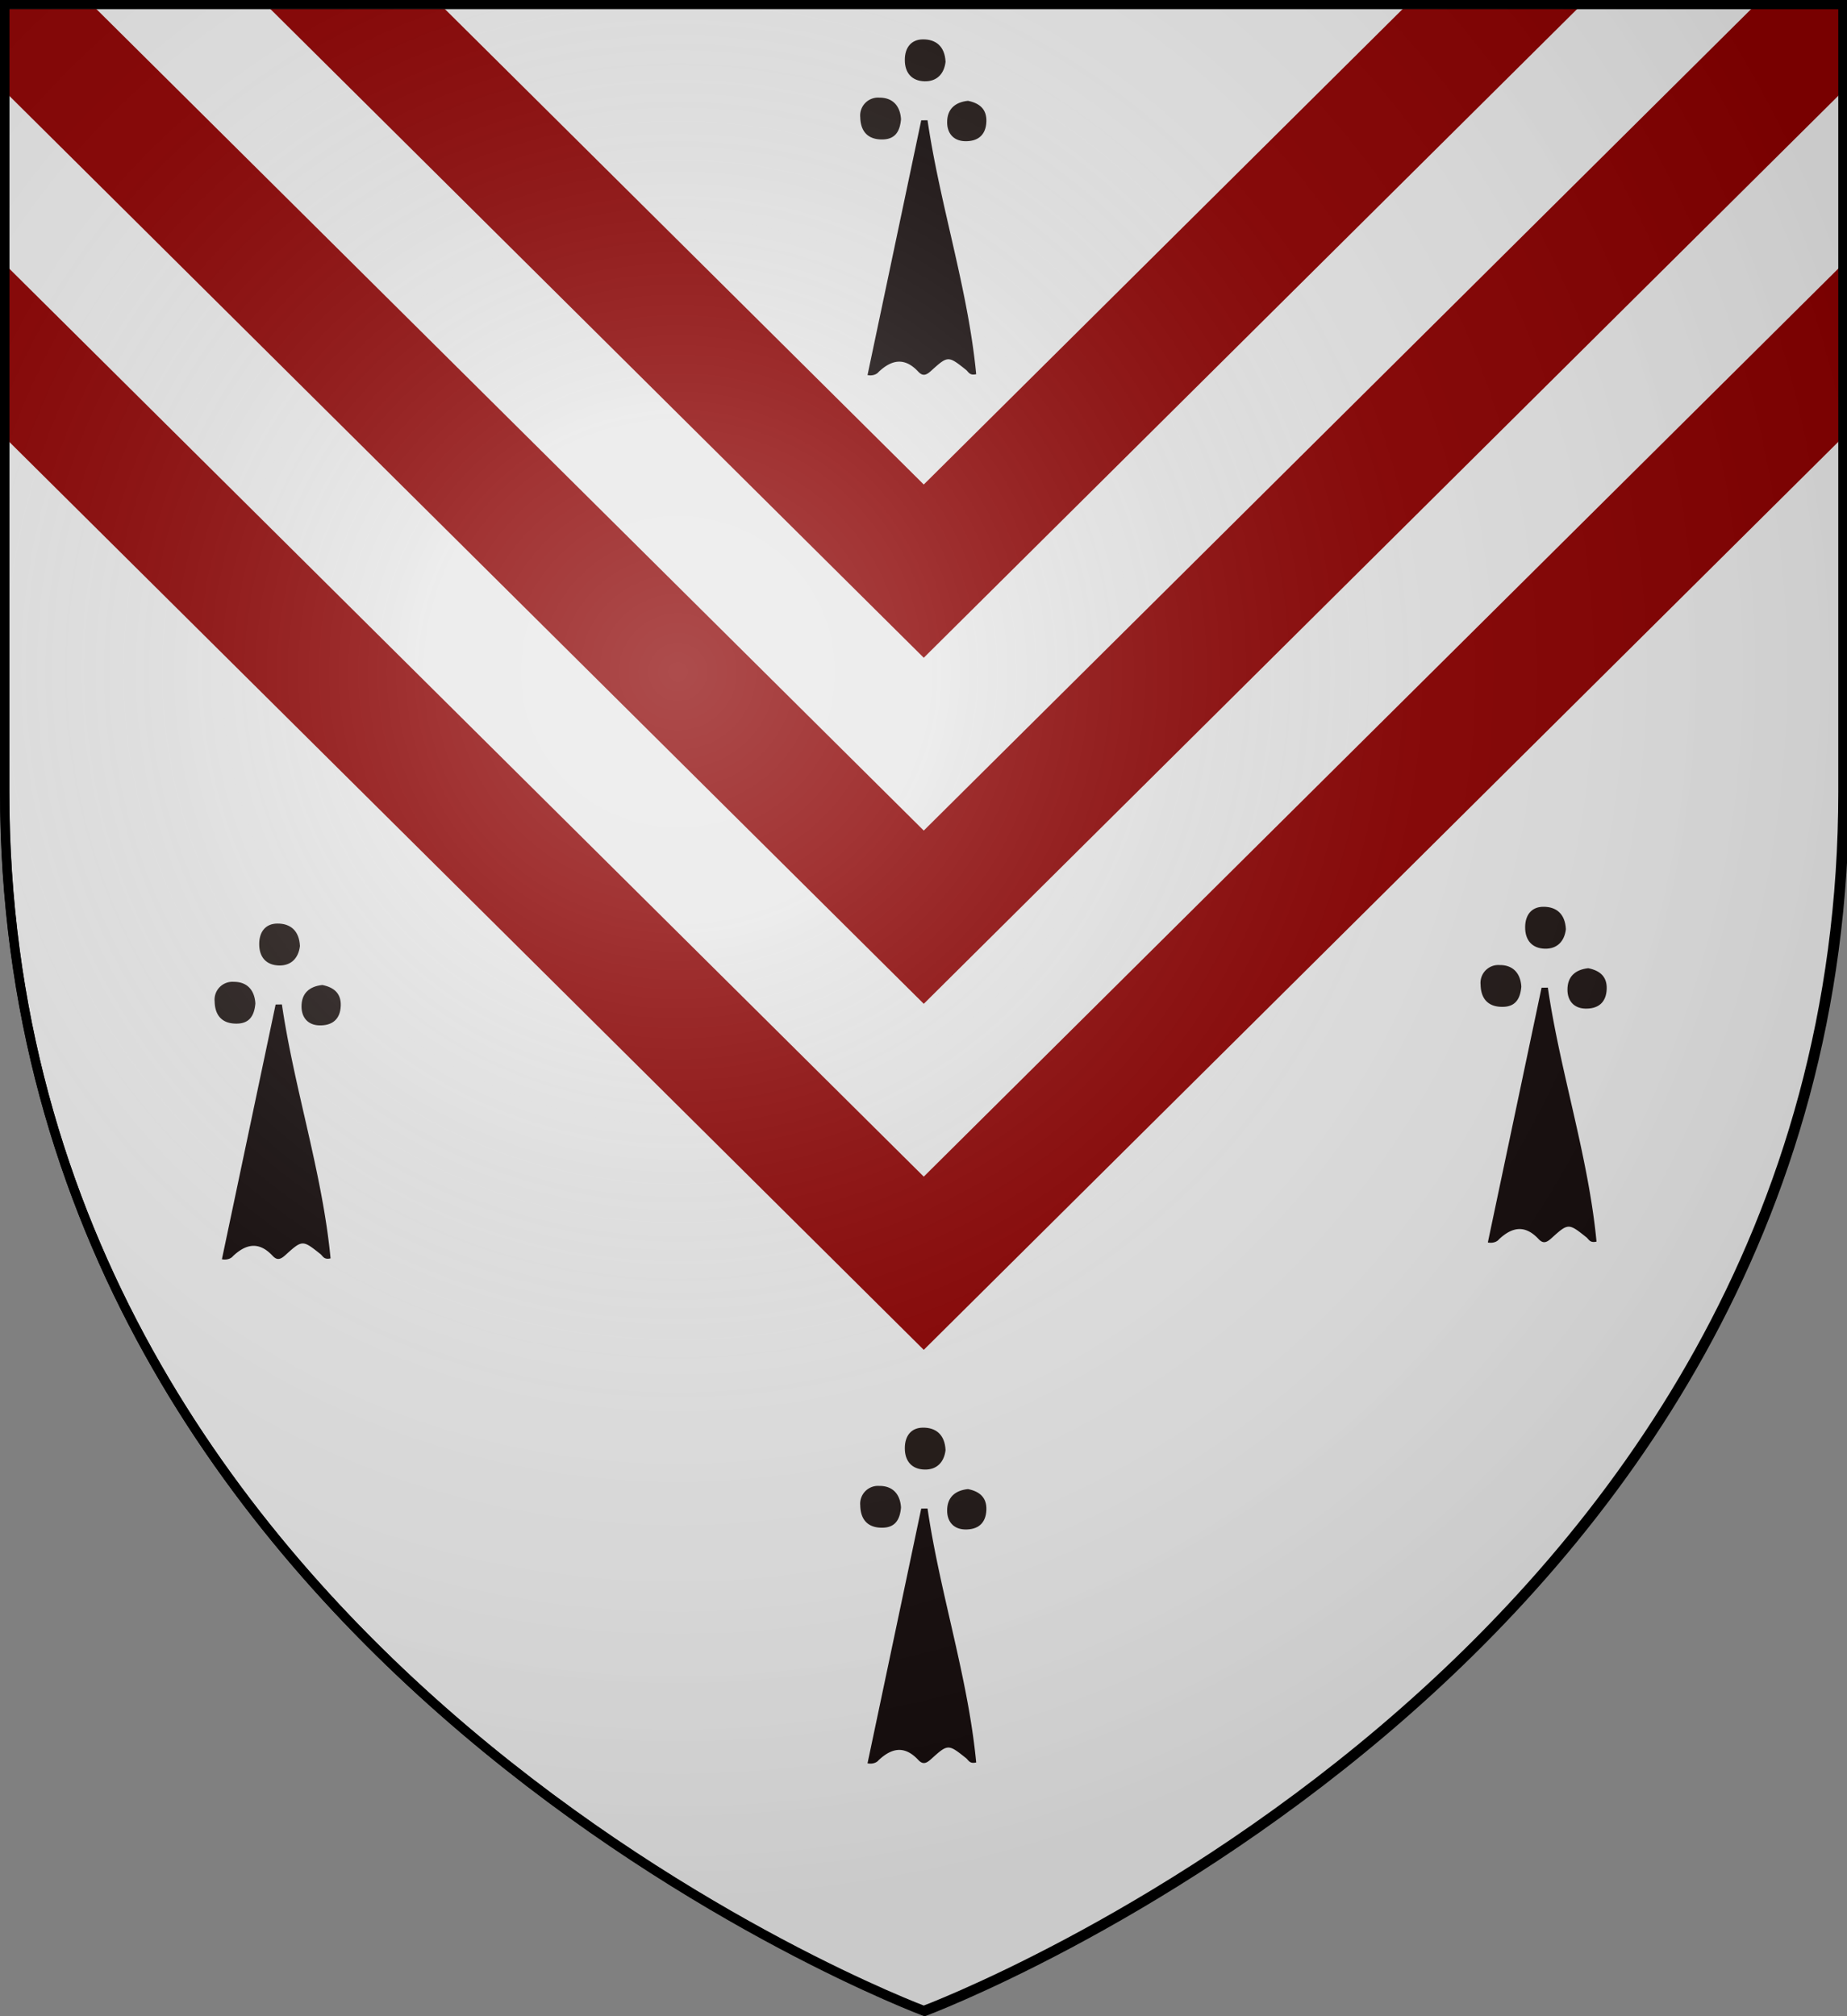 <?xml version="1.0" encoding="UTF-8" standalone="no"?>
<svg
   width="512"
   height="559"
   version="1.1"
   id="svg1301"
   sodipodi:docname="House Rosby.svg"
   inkscape:version="1.2.1 (9c6d41e410, 2022-07-14)"
   xmlns:inkscape="http://www.inkscape.org/namespaces/inkscape"
   xmlns:sodipodi="http://sodipodi.sourceforge.net/DTD/sodipodi-0.dtd"
   xmlns:xlink="http://www.w3.org/1999/xlink"
   xmlns="http://www.w3.org/2000/svg"
   xmlns:svg="http://www.w3.org/2000/svg"
   xmlns:rdf="http://www.w3.org/1999/02/22-rdf-syntax-ns#"
   xmlns:cc="http://creativecommons.org/ns#"
   xmlns:dc="http://purl.org/dc/elements/1.1/">
  <rect width="100%" height="100%" fill="#808080" stroke="none"/>
  <title
     id="title8344">House Rosby</title>
  <sodipodi:namedview
     id="namedview1303"
     pagecolor="#ffffff"
     bordercolor="#000000"
     borderopacity="0.25"
     inkscape:showpageshadow="2"
     inkscape:pageopacity="0.0"
     inkscape:pagecheckerboard="0"
     inkscape:deskcolor="#d1d1d1"
     showgrid="false"
     inkscape:zoom="1.2681818"
     inkscape:cx="196.34409"
     inkscape:cy="279.92832"
     inkscape:window-width="1920"
     inkscape:window-height="1017"
     inkscape:window-x="-8"
     inkscape:window-y="-8"
     inkscape:window-maximized="1"
     inkscape:current-layer="svg1301" />
  <defs
     id="defs1289">
    <radialGradient
       id="rg"
       gradientUnits="userSpaceOnUse"
       cx="220"
       cy="220"
       r="405">
      <stop
         style="stop-color:#ffffff;stop-opacity:.3"
         offset="0"
         id="stop1272" />
      <stop
         style="stop-color:#ffffff;stop-opacity:.2"
         offset=".2"
         id="stop1274" />
      <stop
         style="stop-color:#666666;stop-opacity:.1"
         offset=".6"
         id="stop1276" />
      <stop
         style="stop-color:#000000;stop-opacity:.13"
         offset="1"
         id="stop1278" />
    </radialGradient>
    <pattern
       id="ermine"
       patternUnits="userSpaceOnUse"
       x="0"
       y="0"
       width="133.3"
       height="188.6">
      <rect
         width="133.3"
         height="188.6"
         style="fill:#ffffff;"
         id="rect1281" />
      <path
         transform="translate(33.3,47.15)scale(0.9)"
         id="ermine-unit"
         d="m 0.4,-18.333 c -4.601,20.847 -13.103,35.568 -22.405,46.174 3.901,-1.097 8.202,-4.023 12.403,-6.675 -2.601,5.486 -5.201,10.149 -7.702,14.995 1.5,-0.549 6.401,-5.395 13.003,-12.527 1,9.783 2.401,14.447 4.501,21.121 1.7,-6.675 2.901,-11.155 4.201,-21.213 4.001,4.48 7.802,9.052 13.203,12.892 l -7.502,-15.544 c 3.901,2.469 8.202,5.76 12.403,7.132 C 12.703,16.87 4.401,2.514 0.4,-18.333 Z m -11.703,-5.669 c -5.201,0.274 -10.902,7.315 -16.504,1.372 3.301,8.138 9.202,4.206 9.702,5.486 5.901,9.875 14.703,1.829 12.703,-2.834 -1.9,-3.109 -3.801,-4.115 -5.901,-4.023 z m 21.805,-0.091 c -1.8,0.183 -3.501,1.28 -5.101,4.023 -2,4.663 6.801,12.709 12.803,2.834 0.4,-1.189 6.301,2.652 9.602,-5.486 -5.601,5.852 -11.302,-1.097 -16.504,-1.372 -0.3,0 -0.5,0 -0.8,0 z m -11.803,-20.664 c 7.002,8.778 -12.603,12.252 -2,20.481 4.501,2.834 15.103,-3.292 5.801,-10.789 -1.2,-0.64 4.201,-5.029 -3.801,-9.692 z" />
      <use
         xlink:href="#ermine-unit"
         transform="translate(66.6,94.3)"
         id="use1284" />
    </pattern>
    <clipPath
       id="clip-shield">
      <path
         id="shield"
         d="m 2,2 v 257 c 0,286 298,398 298,398 0,0 298,-112 298,-398 V 2 Z" />
    </clipPath>
    <radialGradient
       id="rg-3"
       gradientUnits="userSpaceOnUse"
       cx="220"
       cy="220"
       r="405"
       gradientTransform="matrix(0.856,0,0,0.85,-0.399,-0.735)">
      <stop
         style="stop-color:#ffffff;stop-opacity:.3"
         offset="0"
         id="stop753" />
      <stop
         style="stop-color:#ffffff;stop-opacity:.2"
         offset=".2"
         id="stop755" />
      <stop
         style="stop-color:#666666;stop-opacity:.1"
         offset=".6"
         id="stop757" />
      <stop
         style="stop-color:#000000;stop-opacity:.13"
         offset="1"
         id="stop759" />
    </radialGradient>
  </defs>
  <g
     id="Layer_2"
     data-name="Layer 2"
     transform="matrix(1.06,0,0,1.06,0.308,-0.178)"
     style="fill:#e8e8e8;fill-opacity:1">
    <path
       class="cls-1"
       d="M 927,122.76 V 328.6 a 314.37,314.37 0 0 1 -2.28,38 c -0.11,0.93 -0.24,1.86 -0.36,2.79 -0.12,0.93 -0.24,1.86 -0.39,2.79 q -0.7,5.05 -1.61,10 c -0.07,0.44 -0.15,0.87 -0.23,1.31 -0.15,0.8 -0.29,1.6 -0.45,2.39 -0.16,0.79 -0.34,1.8 -0.51,2.69 l -0.45,2.22 -0.24,1.16 c -0.15,0.71 -0.3,1.44 -0.47,2.15 q -0.8,3.55 -1.61,7 l -0.58,2.32 -0.52,2 q -1.52,5.88 -3.27,11.61 c -0.29,1 -0.59,1.94 -0.9,2.92 l -0.6,1.88 c -0.19,0.63 -0.39,1.25 -0.6,1.86 l -1.1,3.26 c -0.37,1.09 -0.68,2 -1,3 -0.47,1.28 -0.92,2.55 -1.39,3.81 -0.36,1 -0.73,2 -1.11,3 l -0.19,0.49 c -0.43,1.14 -0.87,2.25 -1.32,3.37 -0.45,1.12 -0.87,2.16 -1.32,3.19 a 3.35,3.35 0 0 1 -0.18,0.42 c -0.4,1 -0.8,2 -1.25,3 -0.45,1 -0.75,1.75 -1.13,2.62 l -0.66,1.49 c -0.47,1.07 -0.95,2.12 -1.44,3.15 -0.49,1.03 -0.9,2 -1.36,2.93 l -1,2.12 c -0.3,0.63 -0.6,1.25 -0.91,1.88 -0.63,1.32 -1.31,2.64 -2,4 q -2.53,5 -5.19,9.77 l -2,3.57 -0.11,0.21 q -2.13,3.71 -4.33,7.33 c -0.71,1.2 -1.46,2.39 -2.18,3.54 -0.1,0.16 -0.19,0.31 -0.3,0.46 -0.55,0.89 -1.12,1.78 -1.69,2.66 l -0.66,1 c -0.65,1 -1.31,2 -2,3 l -0.13,0.18 c -0.66,1 -1.32,2 -2,3 l -0.45,0.67 q -2.26,3.28 -4.54,6.46 l -0.31,0.42 c -0.8,1.07 -1.54,2.14 -2.31,3.19 -0.77,1.05 -1.66,2.23 -2.5,3.32 q -2.29,3 -4.61,6 l -0.8,1 c -0.73,0.93 -1.48,1.85 -2.22,2.76 l -2.24,2.65 -0.57,0.69 -2.43,2.8 q -2.83,3.32 -5.72,6.53 c -0.75,0.85 -1.52,1.69 -2.29,2.51 l -2.22,2.39 q -3,3.19 -5.93,6.24 -2.76,2.83 -5.53,5.59 c -0.91,0.91 -1.84,1.82 -2.76,2.71 -0.92,0.89 -1.85,1.78 -2.78,2.67 l -2.28,2.11 c -0.68,0.65 -1.36,1.28 -2.05,1.91 a 448.64,448.64 0 0 1 -61.76,47.47 c -0.86,0.55 -1.73,1.1 -2.58,1.6 q -6.42,4.07 -12.46,7.63 l -2.41,1.4 -2.36,1.36 -2.34,1.35 -2.22,1.28 c -8.35,4.68 -15.91,8.59 -22.38,11.76 l -1.61,0.8 c -10.63,5.15 -18.11,8.22 -21,9.35 l -0.42,0.18 -0.61,0.23 -0.14,0.06 h -0.08 l -0.23,-0.1 h -0.21 l -1.07,-0.42 -0.55,-0.23 c -0.87,-0.34 -2,-0.8 -3.36,-1.38 l -0.47,-0.18 c -1.76,-0.8 -3.88,-1.67 -6.33,-2.77 l -1.39,-0.61 a 443.16,443.16 0 0 1 -39.74,-20.6 c -0.8,-0.45 -1.61,-0.92 -2.36,-1.38 a 473.14,473.14 0 0 1 -44.78,-30 l -2.62,-2 c -1,-0.75 -2,-1.52 -2.95,-2.29 l -2.81,-2.21 c -6.19,-4.92 -12.43,-10.15 -18.64,-15.69 L 558.08,566 q -2.3,-2.05 -4.59,-4.2 l -1.67,-1.57 -1.82,-1.69 -2,-1.94 c -1.12,-1.07 -2.24,-2.16 -3.34,-3.26 -0.84,-0.8 -1.69,-1.67 -2.52,-2.51 l -0.24,-0.26 q -1.25,-1.25 -2.5,-2.51 c -0.66,-0.68 -1.32,-1.36 -2,-2 l -2,-2.07 -0.13,-0.15 -2.1,-2.24 q -3.36,-3.61 -6.66,-7.36 c -0.68,-0.8 -1.36,-1.55 -2,-2.35 -0.57,-0.65 -1.12,-1.28 -1.66,-1.94 l -2,-2.39 q -4.26,-5.11 -8.39,-10.48 -1.13,-1.45 -2.24,-2.92 c -1.89,-2.47 -3.73,-5 -5.57,-7.55 l -1.68,-2.39 c -0.13,-0.16 -0.24,-0.34 -0.36,-0.5 -0.59,-0.85 -1.19,-1.7 -1.77,-2.55 -0.95,-1.38 -1.89,-2.77 -2.82,-4.17 q -1.11,-1.64 -2.18,-3.31 l -0.15,-0.24 -2.22,-3.47 c -0.07,-0.13 -0.15,-0.24 -0.22,-0.37 -0.71,-1.14 -1.41,-2.27 -2.1,-3.4 -0.69,-1.13 -1.49,-2.46 -2.21,-3.7 -0.72,-1.24 -1.44,-2.39 -2.13,-3.67 q -4.6,-8 -8.77,-16.47 c -0.35,-0.69 -0.69,-1.38 -1,-2.08 -0.22,-0.44 -0.44,-0.89 -0.65,-1.35 -0.43,-0.87 -0.8,-1.75 -1.25,-2.63 a 27.17,27.17 0 0 1 -1.15,-2.47 l -0.23,-0.48 c -0.26,-0.58 -0.52,-1.16 -0.8,-1.75 l -0.26,-0.57 c -0.26,-0.58 -0.52,-1.18 -0.8,-1.77 q -1.44,-3.26 -2.78,-6.58 c -0.42,-1 -0.8,-2 -1.23,-3.07 -0.1,-0.26 -0.21,-0.53 -0.31,-0.8 -0.4,-1 -0.8,-2 -1.16,-3 -0.36,-1 -0.68,-1.82 -1,-2.74 l -0.23,-0.65 c -0.18,-0.45 -0.34,-0.91 -0.5,-1.36 q -1,-2.69 -1.89,-5.44 c -0.21,-0.6 -0.4,-1.21 -0.6,-1.8 -0.26,-0.8 -0.51,-1.54 -0.75,-2.31 -0.14,-0.42 -0.26,-0.8 -0.39,-1.22 -0.26,-0.8 -0.5,-1.6 -0.75,-2.39 -0.31,-1 -0.61,-2.06 -0.92,-3.1 -0.18,-0.65 -0.39,-1.28 -0.57,-2 -0.37,-1.28 -0.74,-2.58 -1.08,-3.89 -0.19,-0.68 -0.37,-1.35 -0.55,-2 -0.13,-0.5 -0.26,-1 -0.39,-1.51 -0.32,-1.22 -0.63,-2.46 -0.92,-3.7 -0.18,-0.7 -0.35,-1.4 -0.52,-2.11 -0.07,-0.29 -0.13,-0.57 -0.19,-0.85 -0.37,-1.55 -0.71,-3.11 -1.07,-4.69 -0.26,-1.16 -0.5,-2.33 -0.74,-3.5 -0.14,-0.71 -0.29,-1.43 -0.43,-2.14 -0.14,-0.71 -0.32,-1.6 -0.47,-2.45 a 2.13,2.13 0 0 0 -0.1,-0.47 c -0.15,-0.8 -0.3,-1.64 -0.45,-2.48 -0.15,-0.84 -0.31,-1.84 -0.47,-2.77 -0.16,-0.93 -0.3,-1.8 -0.45,-2.71 q -0.87,-5.52 -1.56,-11.17 A 314.73,314.73 0 0 1 447,328.58 V 122.76 Z"
       transform="translate(-445.5,-121.26)"
       id="path188"
       style="fill:#e8e8e8;fill-opacity:1" />
  </g>
  <g
     id="g594-9-2"
     transform="matrix(4.006,0,0,4.006,-247.727,-285.183)">
    <path
       class="cls-4"
       d="m 126.022,79.51 c 0.864,5.886 2.801,11.662 3.367,17.574 -0.467,0.113 -0.531,-0.165 -0.71,-0.305 -1.223,-0.971 -1.242,-0.985 -2.397,0.062 -0.332,0.303 -0.577,0.416 -0.901,0.069 -0.933,-1.002 -1.828,-0.85 -2.749,0.024 a 0.44,0.638 89.315 0 1 -0.762,0.21 l 3.716,-17.627 z"
       id="path199-4-5"
       style="fill:#140b0b;stroke-width:0.22" />
    <path
       class="cls-10"
       d="m 124.186,79.442 c -0.074,0.863 -0.423,1.405 -1.323,1.397 -1,0 -1.476,-0.59 -1.495,-1.529 a 1.236,1.236 0 0 1 1.323,-1.363 c 0.942,-0.005 1.442,0.593 1.495,1.495 z"
       id="path223-1-3"
       style="fill:#221917;stroke-width:0.265" />
    <path
       class="cls-13"
       d="m 127.269,75.468 c -0.093,0.81 -0.585,1.371 -1.458,1.347 -0.873,-0.024 -1.365,-0.579 -1.36,-1.487 0,-0.831 0.431,-1.408 1.249,-1.413 0.905,-0.011 1.519,0.487 1.569,1.553 z"
       id="path229-3-7"
       style="fill:#201714;stroke-width:0.265" />
    <path
       class="cls-15"
       d="m 128.819,78.166 c 0.794,0.159 1.307,0.572 1.275,1.439 -0.034,0.939 -0.595,1.384 -1.498,1.355 -0.794,-0.026 -1.217,-0.566 -1.217,-1.302 -0.005,-0.9 0.524,-1.394 1.439,-1.492 z"
       id="path247-4-9"
       style="fill:#201715;stroke-width:0.265" />
  </g>
  <g
     id="g594-9-2-3-9"
     transform="matrix(4.006,0,0,4.006,-75.77,-44.711)">
    <path
       class="cls-4"
       d="m 126.022,79.51 c 0.864,5.886 2.801,11.662 3.367,17.574 -0.467,0.113 -0.531,-0.165 -0.71,-0.305 -1.223,-0.971 -1.242,-0.985 -2.397,0.062 -0.332,0.303 -0.577,0.416 -0.901,0.069 -0.933,-1.002 -1.828,-0.85 -2.749,0.024 a 0.44,0.638 89.315 0 1 -0.762,0.21 l 3.716,-17.627 z"
       id="path199-4-5-5-8"
       style="fill:#140b0b;stroke-width:0.22" />
    <path
       class="cls-10"
       d="m 124.186,79.442 c -0.074,0.863 -0.423,1.405 -1.323,1.397 -1,0 -1.476,-0.59 -1.495,-1.529 a 1.236,1.236 0 0 1 1.323,-1.363 c 0.942,-0.005 1.442,0.593 1.495,1.495 z"
       id="path223-1-3-5-6"
       style="fill:#221917;stroke-width:0.265" />
    <path
       class="cls-13"
       d="m 127.269,75.468 c -0.093,0.81 -0.585,1.371 -1.458,1.347 -0.873,-0.024 -1.365,-0.579 -1.36,-1.487 0,-0.831 0.431,-1.408 1.249,-1.413 0.905,-0.011 1.519,0.487 1.569,1.553 z"
       id="path229-3-7-8-2"
       style="fill:#201714;stroke-width:0.265" />
    <path
       class="cls-15"
       d="m 128.819,78.166 c 0.794,0.159 1.307,0.572 1.275,1.439 -0.034,0.939 -0.595,1.384 -1.498,1.355 -0.794,-0.026 -1.217,-0.566 -1.217,-1.302 -0.005,-0.9 0.524,-1.394 1.439,-1.492 z"
       id="path247-4-9-5-0"
       style="fill:#201715;stroke-width:0.265" />
  </g>
  <g
     id="g594-9-2-3-9-7"
     transform="matrix(4.006,0,0,4.006,-426.698,-40.06)">
    <path
       class="cls-4"
       d="m 126.022,79.51 c 0.864,5.886 2.801,11.662 3.367,17.574 -0.467,0.113 -0.531,-0.165 -0.71,-0.305 -1.223,-0.971 -1.242,-0.985 -2.397,0.062 -0.332,0.303 -0.577,0.416 -0.901,0.069 -0.933,-1.002 -1.828,-0.85 -2.749,0.024 a 0.44,0.638 89.315 0 1 -0.762,0.21 l 3.716,-17.627 z"
       id="path199-4-5-5-8-1"
       style="fill:#140b0b;stroke-width:0.22" />
    <path
       class="cls-10"
       d="m 124.186,79.442 c -0.074,0.863 -0.423,1.405 -1.323,1.397 -1,0 -1.476,-0.59 -1.495,-1.529 a 1.236,1.236 0 0 1 1.323,-1.363 c 0.942,-0.005 1.442,0.593 1.495,1.495 z"
       id="path223-1-3-5-6-8"
       style="fill:#221917;stroke-width:0.265" />
    <path
       class="cls-13"
       d="m 127.269,75.468 c -0.093,0.81 -0.585,1.371 -1.458,1.347 -0.873,-0.024 -1.365,-0.579 -1.36,-1.487 0,-0.831 0.431,-1.408 1.249,-1.413 0.905,-0.011 1.519,0.487 1.569,1.553 z"
       id="path229-3-7-8-2-8"
       style="fill:#201714;stroke-width:0.265" />
    <path
       class="cls-15"
       d="m 128.819,78.166 c 0.794,0.159 1.307,0.572 1.275,1.439 -0.034,0.939 -0.595,1.384 -1.498,1.355 -0.794,-0.026 -1.217,-0.566 -1.217,-1.302 -0.005,-0.9 0.524,-1.394 1.439,-1.492 z"
       id="path247-4-9-5-0-6"
       style="fill:#201715;stroke-width:0.265" />
  </g>
  <g
     id="g594-9-2-3-9-7-4-2"
     transform="matrix(4.006,0,0,4.006,-247.727,99.688)">
    <path
       class="cls-4"
       d="m 126.022,79.51 c 0.864,5.886 2.801,11.662 3.367,17.574 -0.467,0.113 -0.531,-0.165 -0.71,-0.305 -1.223,-0.971 -1.242,-0.985 -2.397,0.062 -0.332,0.303 -0.577,0.416 -0.901,0.069 -0.933,-1.002 -1.828,-0.85 -2.749,0.024 a 0.44,0.638 89.315 0 1 -0.762,0.21 l 3.716,-17.627 z"
       id="path199-4-5-5-8-1-1-1"
       style="fill:#140b0b;stroke-width:0.22" />
    <path
       class="cls-10"
       d="m 124.186,79.442 c -0.074,0.863 -0.423,1.405 -1.323,1.397 -1,0 -1.476,-0.59 -1.495,-1.529 a 1.236,1.236 0 0 1 1.323,-1.363 c 0.942,-0.005 1.442,0.593 1.495,1.495 z"
       id="path223-1-3-5-6-8-9-5"
       style="fill:#221917;stroke-width:0.265" />
    <path
       class="cls-13"
       d="m 127.269,75.468 c -0.093,0.81 -0.585,1.371 -1.458,1.347 -0.873,-0.024 -1.365,-0.579 -1.36,-1.487 0,-0.831 0.431,-1.408 1.249,-1.413 0.905,-0.011 1.519,0.487 1.569,1.553 z"
       id="path229-3-7-8-2-8-6-8"
       style="fill:#201714;stroke-width:0.265" />
    <path
       class="cls-15"
       d="m 128.819,78.166 c 0.794,0.159 1.307,0.572 1.275,1.439 -0.034,0.939 -0.595,1.384 -1.498,1.355 -0.794,-0.026 -1.217,-0.566 -1.217,-1.302 -0.005,-0.9 0.524,-1.394 1.439,-1.492 z"
       id="path247-4-9-5-0-6-8-0"
       style="fill:#201715;stroke-width:0.265" />
  </g>
  <g
     clip-path="url(#clip-shield)"
     style="fill:none;stroke:#dd0000;stroke-width:40;stroke-linecap:square"
     id="g1298"
     transform="matrix(0.855,0,0,0.849,-0.427,-0.425)"
     inkscape:label="g1298">
    <path
       d="M 0,0 300,300 600,0"
       id="path1292"
       inkscape:label="path1292"
       style="fill-rule:nonzero;stroke:#8a0000;stroke-opacity:1"
       sodipodi:nodetypes="ccc" />
    <path
       d="M 0,-113 300,187 600,-113"
       id="path1294"
       style="fill:none;stroke-width:40;stroke-dasharray:none;stroke:#8a0000;stroke-opacity:1" />
    <path
       d="M 0,113 300,413 600,113"
       id="path1296"
       style="stroke:#8a0000;stroke-opacity:1" />
  </g>
  <use
     id="shine"
     xlink:href="#shield"
     style="fill:none;stroke:#000000;stroke-width:3"
     transform="matrix(0.855,0,0,0.849,-0.427,-0.425)"
     inkscape:label="shine" />
  <path
     id="shine-3"
     d="M 1.312,0.965 V 219.384 c 0,243.066 254.996,338.252 254.996,338.252 0,0 254.996,-95.187 254.996,-338.252 V 0.965 Z"
     style="fill:url(#rg-3);stroke:#000000;stroke-width:2.558" />
</svg>
